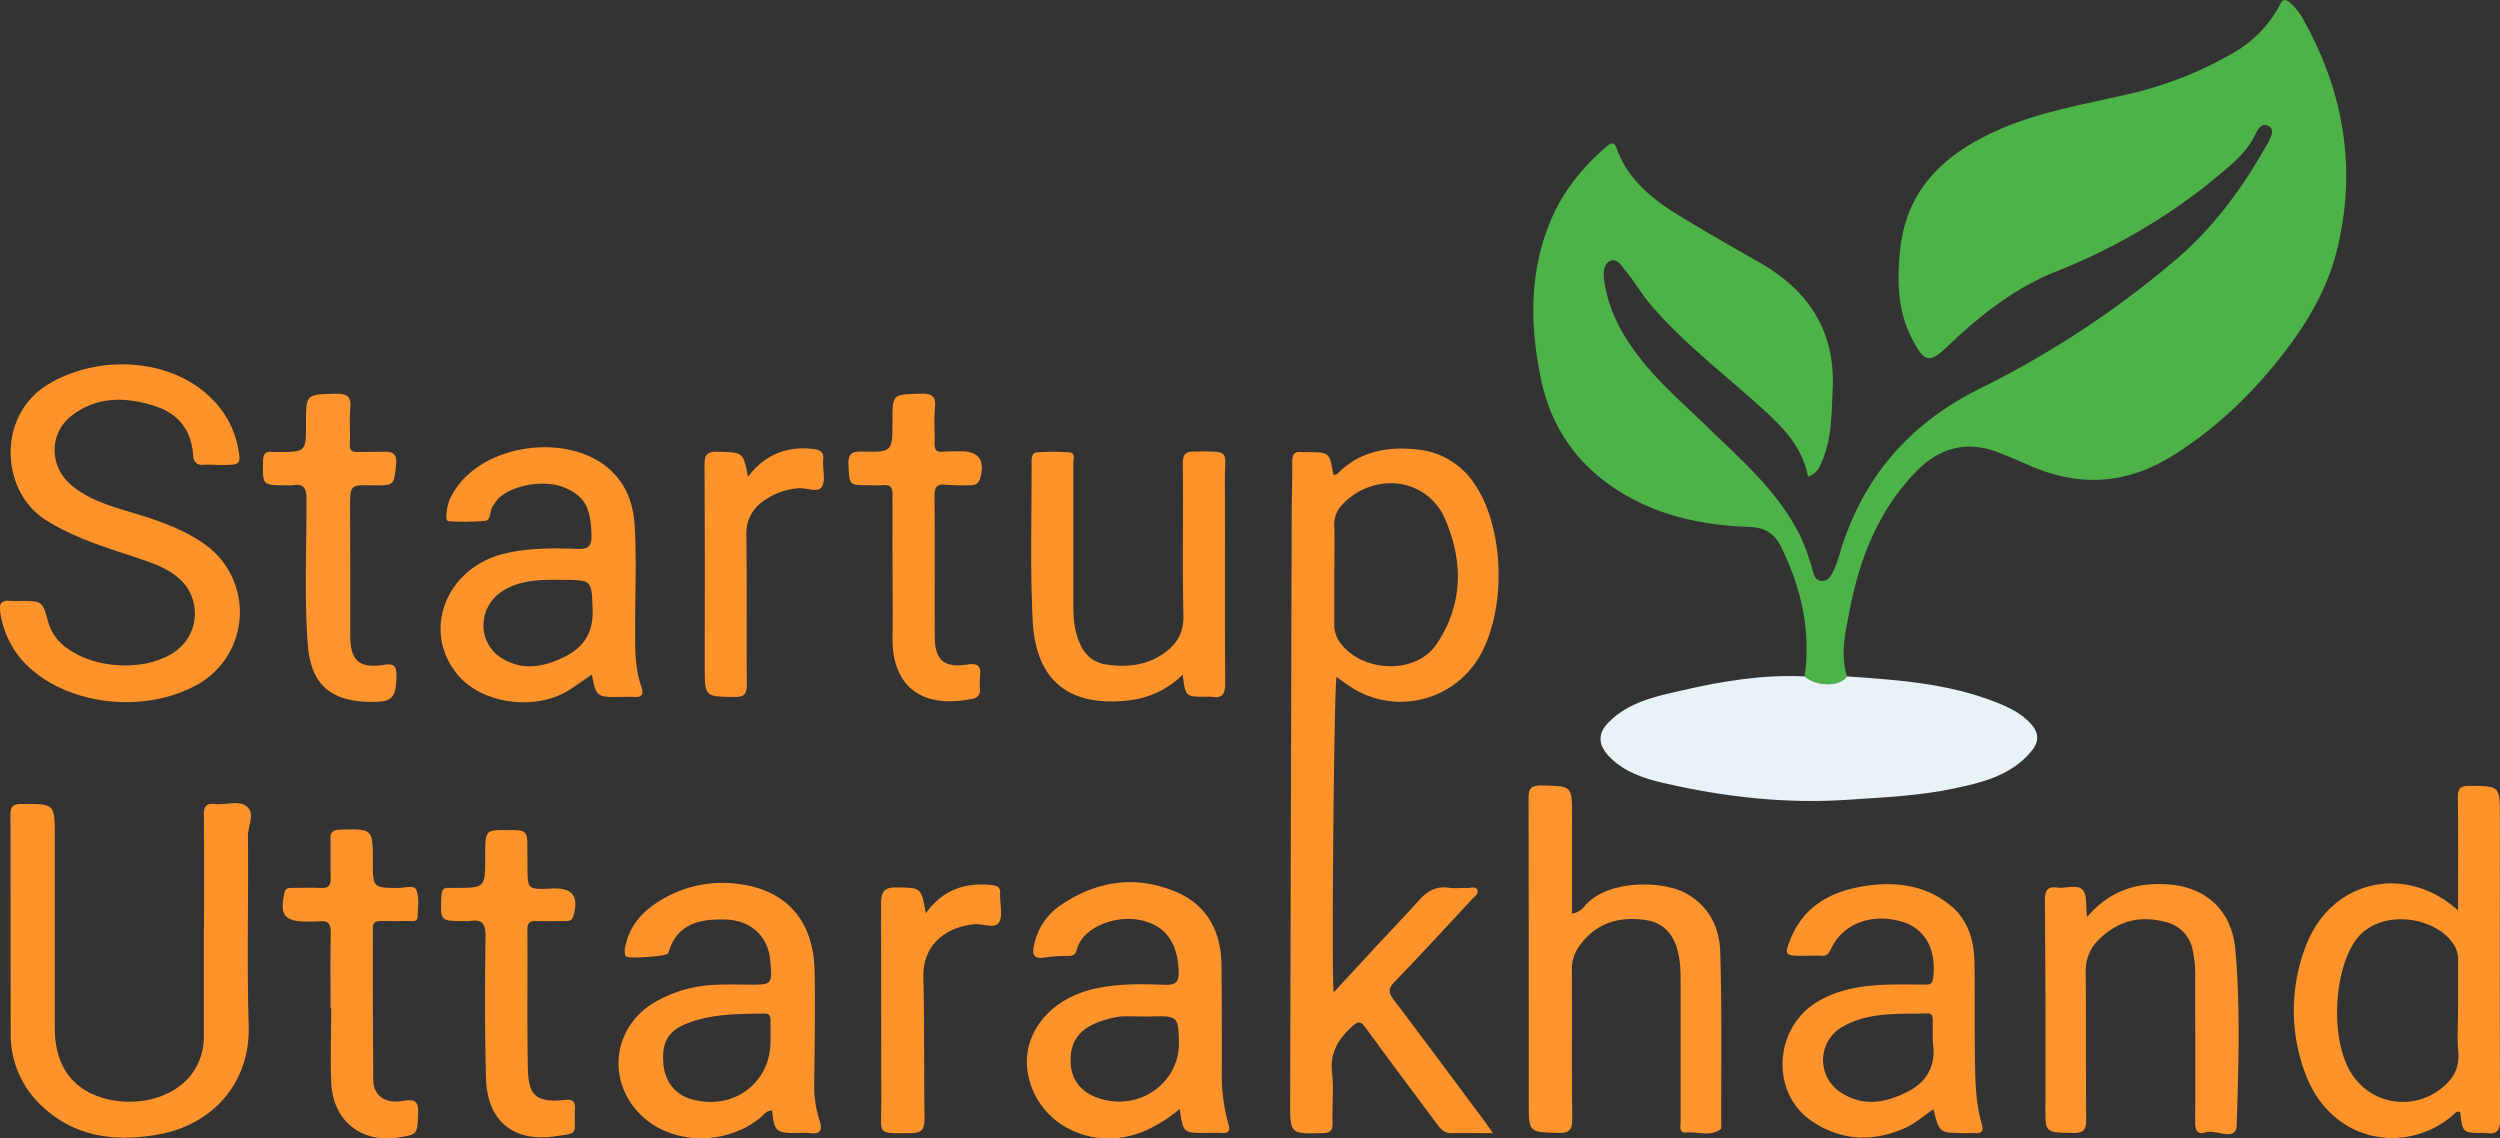 <svg xmlns="http://www.w3.org/2000/svg" viewBox="0 0 717.03 326.51"><rect x="0" y="0" width="717.03" height="326.51" fill="#333333" stroke="none"/><defs><style>.cls-1{fill:#4db247;}.cls-2{fill:#fe932c;}.cls-3{fill:#e8f2f7;}.cls-4{fill:#fe932a;}.cls-5{fill:#fe942e;}</style></defs><g id="Layer_2" data-name="Layer 2"><g id="Layer_1-2" data-name="Layer 1"><path class="cls-1" d="M517.58,194c1.88-13.19-1-25.51-6.81-37.28-1.87-3.77-4.62-5.44-9.17-5.6-11.4-.41-22.59-2.42-32.86-7.75-14.36-7.46-23.59-19-26.83-34.93-3.07-15-3.32-30,2.56-44.52,3.49-8.63,9.13-15.68,16.11-21.72,1-.88,2.25-2,3.07.29C466.91,51.58,474,57.21,481.87,62c7.56,4.61,15.27,9,22.94,13.37,14.05,8.08,21.67,19.73,20.82,36.41-.34,6.73-.22,13.48-2.78,19.87-.82,2.06-1.59,4.25-4.31,5-1.69-9.14-8.1-15-14.52-20.75-10.31-9.23-21.29-17.71-30.39-28.26C471,84.57,469,81.14,466.51,78c-1.23-1.54-2.72-4-4.6-3.2-2.12.91-2.11,3.77-1.77,6,1.29,8.37,5.2,15.54,10.37,22.09,5.88,7.47,13.08,13.61,19.86,20.21,9.76,9.49,20.31,18.57,26.29,31.35a64.53,64.53,0,0,1,3.23,9.15c.39,1.31.71,2.82,2.41,3s2.73-1.09,3.38-2.49a30.67,30.67,0,0,0,1.74-4.53c6.37-22.09,19.83-37.94,40.58-48.2a275,275,0,0,0,55.54-36.46c11.32-9.53,19.88-21.27,27-34.1.13-.22.24-.44.35-.66.73-1.4,1.37-3.13-.21-4-1.83-1-3,.66-3.69,2.11-2.24,5-6.24,8.33-10.27,11.68-2,1.68-4,3.36-6.13,4.93a171.78,171.78,0,0,1-40.56,22.87c-11.94,4.67-22,12.58-31.29,21.44-5.21,5-6.63,4.92-10.12-1.57-4.37-8.13-4.56-16.94-3.65-25.88,1.76-17.25,12.44-27.3,27.3-34.08C584.46,32.11,597.55,30,610.42,27A106.36,106.36,0,0,0,639.93,15.5a34,34,0,0,0,14-14.2c.83-1.64,1.57-1.6,2.8-.59A18,18,0,0,1,660.84,6c11.44,20.58,15.07,42.4,9.52,65.37-2.63,10.9-8.18,20.57-15,29.46-9.12,11.86-19.73,22.14-32.51,30.05-13,8-26.44,8.83-40.39,2.79-3.31-1.44-6.61-2.92-10-4.15-8.87-3.22-16.53-.81-22.87,5.72-10.92,11.21-16.32,25.2-19.18,40.25-1.15,6.06-2.61,12.25-.67,18.49C527.75,197,521,197,517.58,194Z"/><path class="cls-2" d="M428.18,325c-4.56,0-8.28-.05-12,0-2.09,0-3.09-1.34-4.14-2.76-6.78-9.1-13.61-18.17-20.27-27.35-1.5-2.07-2.25-2.11-4.13-.35-3.83,3.61-6.23,7.42-5.6,13.06.53,4.81,0,9.72.15,14.58.05,2.12-.64,2.74-2.77,2.8-9.41.27-9.41.34-9.39-9.19q.21-83.65.44-167.3c0-5.36.22-10.72.15-16.08,0-2.14.68-3,2.8-2.73a8.37,8.37,0,0,0,1.12,0c6.77,0,6.77,0,7.86,6.37.55.34.95,0,1.31-.32,6.4-6.31,14.25-7.76,22.82-6.79a22,22,0,0,1,16.2,9.58c9.07,12.95,9.5,37.69.85,51A26.21,26.21,0,0,1,387,196.76c-1.22-.84-2.42-1.71-3.67-2.59-.68,2.26-1.48,84.75-.83,90.48l11.8-12.78c4.24-4.57,8.56-9.07,12.73-13.7,2.31-2.57,4.87-4.09,8.48-3.55,1.71.26,3.49,0,5.23.07,1,.06,2.55-.64,3,.6.39,1.06-.9,1.93-1.64,2.73-7.3,7.85-14.55,15.74-22,23.45-1.86,1.93-2,3.14-.36,5.29,8.75,11.51,17.34,23.15,26,34.74C426.41,322.38,427,323.3,428.18,325ZM382.7,164.62c0,4.74,0,9.47,0,14.21a8.42,8.42,0,0,0,1.3,4.95c6,9.12,22,10,28.06.92,7.64-11.34,7.65-23.95,2.32-36-5.17-11.68-20.16-13.42-29.13-4.24a8.12,8.12,0,0,0-2.57,6.33C382.82,155.39,382.71,160,382.7,164.62Z"/><path class="cls-3" d="M517.58,194c3.44,3,10.17,3,12.15,0,14.62,1,29.21,2,43,7.51,3.5,1.39,6.85,3,9.48,5.8,2.8,2.93,2.75,5.5.09,8.55-5.77,6.64-13.79,8.57-21.83,10.28-10,2.13-20.13,2.53-30.28,3.23-18,1.23-35.66-.76-53.09-4.81-5.72-1.32-11.57-3.22-15.83-7.86q-4.47-4.87.05-9.49c5.72-5.82,13.41-7.45,20.84-9.14C493.8,195.38,505.57,193.41,517.58,194Z"/><path class="cls-2" d="M62.16,133.31c-1.25,0-2.5-.08-3.74,0-1.89.16-2.85-.73-3-2.51-.47-7.28-4.08-12.14-11.07-14.36-8.21-2.6-16.29-2.84-23.55,2.58-6.76,5-6.82,14.66-.34,20.11,5,4.21,11.14,6,17.23,7.83,7.31,2.19,14.51,4.59,20.83,9a23.84,23.84,0,0,1-2.46,40.7c-16.15,8.59-39,5.1-50-7.63a26.68,26.68,0,0,1-6-13.49c-.41-2.45.42-3.51,2.95-3.18a20.81,20.81,0,0,0,2.62,0c6.54,0,6.56,0,8.18,6a13.71,13.71,0,0,0,5.62,7.68c8.71,6.27,23.68,6.44,31.39.39a13.39,13.39,0,0,0,1.29-19.82C48.61,163.11,44,161.6,39.37,160,30.29,157,21.16,154.27,12.91,149c-12.81-8.24-14-30.36,1.57-39.18,15.09-8.52,35.35-6.71,46.49,4.77a26.74,26.74,0,0,1,7.33,14c.82,4.41.62,4.73-3.89,4.77H62.16Z"/><path class="cls-2" d="M58.52,265.86c0-10.6.06-21.2-.05-31.8,0-2.41.32-3.76,3.17-3.45,3.07.34,6.78-1.17,9.13.68,2.51,2,.31,5.6.34,8.47.19,18.08-.33,36.18.22,54.25.51,17-10.73,28.59-25.68,31.33-12.86,2.35-24.95.74-34.62-9.07a27.78,27.78,0,0,1-7.95-20c-.08-20.83,0-41.65-.08-62.48,0-2.39.58-3.18,3.1-3.19,9.6-.06,9.61-.15,9.61,9.32q0,27.5,0,55c0,9.72,4.28,16.56,12.23,19.47,9.43,3.47,20.57,1.19,26.29-5.4a17.89,17.89,0,0,0,4.24-12.07c0-10.35,0-20.7,0-31.05Z"/><path class="cls-4" d="M705,261.13c0-11.18.08-21.78-.06-32.38,0-2.6.63-3.38,3.3-3.36,8.75.07,8.76,0,8.76,8.71,0,29-.09,57.9.07,86.85,0,3.45-1,4.5-4.18,4a2.41,2.41,0,0,0-.38,0c-6.22,0-6.22,0-6.91-6-1.07-.45-1.58.48-2.18,1-13.49,11.39-34.83,7.88-42.26-12.14a51.29,51.29,0,0,1-.15-35.6C668.05,252.19,690,247.53,705,261.13Zm0,28.4h0c0-4.61,0-9.22,0-13.83a8,8,0,0,0-.78-4c-4.81-9.09-22.14-11.54-28.79-1.74-6.29,9.27-7,28.52-1,37.93a17.44,17.44,0,0,0,24.28,5.34c4-2.63,6.8-6,6.37-11.4C704.68,297.77,705,293.64,705,289.53Z"/><path class="cls-5" d="M450.86,262.11a6.66,6.66,0,0,0,4-2.64c6.46-7.15,21.71-6.82,28.13-3.54,7,3.58,10.17,9.86,10.39,17.05.51,16.57.24,33.17.28,49.75,0,.37.1.94-.09,1.09-3.07,2.33-6.59.67-9.89,1-2.26.24-1.65-1.75-1.66-3,0-12.85,0-25.69,0-38.54,0-3.73.09-7.48-1-11.13-1.39-4.8-4.43-7.7-9.45-8.34-7.33-.93-13.58.9-18.21,7a11.28,11.28,0,0,0-2.53,7.22c.09,14.21-.05,28.43.11,42.65,0,3.11-.49,4.36-4,4.25-8.46-.26-8.47-.06-8.47-8.69,0-29.05,0-58.11-.06-87.16,0-2.87.63-3.84,3.67-3.79,8.8.17,8.8,0,8.8,8.72Z"/><path class="cls-2" d="M338.34,318.05a40.93,40.93,0,0,1-10.81,6.66c-14.5,5.55-29.92-2.24-32.67-16.57-2.08-10.85,5.45-21,17.87-24.26,7-1.8,14.1-1.69,21.2-1.43,3.27.13,4.28-.71,4.12-4.08-.38-8.25-3.87-13.08-11.24-14.52-7-1.37-16.39,2.09-18,8.62-.35,1.41-1.15,1.68-2.4,1.71a46.92,46.92,0,0,0-6.72.42c-3.51.61-3.67-1.12-3.07-3.76a18.08,18.08,0,0,1,7.59-11.2c10.15-6.95,21.25-8.68,32.7-4,9.32,3.77,13.36,11.52,13.44,21.38q.12,15.52.08,31.05a51.07,51.07,0,0,0,1.92,14.4c.52,1.79.12,2.59-1.84,2.49-1.61-.09-3.24,0-4.86,0C339.37,324.91,339.37,324.91,338.34,318.05Zm-9.19-26.5c-2.62,0-5.24-.14-7.85,0a22.18,22.18,0,0,0-4.71,1.09c-7,2.08-10,6.16-9.46,12.81.41,5.48,4.47,9.25,11.06,10.27,10.76,1.68,20.27-6.45,19.94-17C337.89,291.32,337.89,291.32,329.15,291.55Z"/><path class="cls-2" d="M169.76,193.48c-2.22,1.51-4.32,3-6.5,4.42-9.41,6-24.58,4.12-31.66-4-10.86-12.42-4-30.9,12.94-35.08,7-1.72,14.11-1.64,21.21-1.4,3.17.12,4-.92,3.9-4-.18-7.82-2.07-11.32-8-13.68-5.79-2.28-15.17-.57-18.93,3.5a19,19,0,0,0-1.48,2.15c-.88,1.29-.25,3.78-2.21,4a70.61,70.61,0,0,1-10.08.12c-1.21,0-.9-1.27-.88-2.1a12.53,12.53,0,0,1,1.88-6c8.26-14.4,33.94-17.77,45.68-6.06,4.44,4.42,6.1,9.8,6.43,15.85.54,9.85.08,19.7.1,29.54,0,5.49-.06,11,1.81,16.27.71,2,.23,3.1-2.16,2.88-1.36-.12-2.74,0-4.11,0C171.24,200,170.93,199.78,169.76,193.48Zm-8.63-27.17c-5.74-.05-11.5-.12-16.66,3-7.51,4.49-7.81,15.08-.45,19.53,6.06,3.66,12.17,2.45,18.13-.57,5.41-2.75,8-7,7.83-13.21C169.7,166.32,169.89,166.31,161.13,166.31Z"/><path class="cls-2" d="M221.46,318.5c-1.69,0-2.36,1.22-3.29,2-10.81,8.82-27.48,7.73-35.87-2.35s-5.69-24.3,5.65-30.79a37.21,37.21,0,0,1,17.07-4.9c3.12-.15,6.24-.09,9.36-.06,7.17.06,7.17.08,6.51-7.06-.63-6.76-5.45-11.41-12.84-11.61-7.16-.2-13.84,1.08-16.3,9.37a1.79,1.79,0,0,1-.11.35c-.61.87-11.82,1.66-12.23.76a4.54,4.54,0,0,1-.1-2.54c1.08-5.95,4.81-10.11,9.69-13.16a33.77,33.77,0,0,1,20-5.23c15.49.83,24.35,9.79,24.64,25.31.2,10.48,0,21-.09,31.44a31.9,31.9,0,0,0,1.43,11.06c.92,2.57.73,4.41-2.82,3.88a26,26,0,0,0-3.74,0C222.63,325,222,324.43,221.46,318.5ZM221,298.17c0-1.87,0-3.73,0-5.59,0-1.16-.32-1.91-1.66-1.89-7.58.15-15.21,0-22.42,2.9-5.23,2.09-7.06,5.27-6.69,11.12.33,5.28,3.28,9.17,8,10.53C210.28,318.75,221.26,310.56,221,298.17Z"/><path class="cls-2" d="M554.53,318.14c-2.72,1.81-5.09,4-8,5.32-9.23,4.15-18.29,3.8-26.7-1.78-12.22-8.1-11.15-27.1,1.73-34.55,6.36-3.68,13.37-4.56,20.53-4.74,3.37-.08,6.74,0,10.11,0,1.22,0,2-.12,2.22-1.73,1.12-8-2.15-14.25-8.67-16.24-8.84-2.7-17.29.45-20.63,7.83-.61,1.35-1.25,2-2.73,1.88-1.87-.1-3.75,0-5.62,0-4.86,0-5.07-.32-3.14-5,3.9-9.47,11.83-13.57,21.24-15,8.43-1.3,16.68-.45,23.85,5,5.7,4.31,7.49,10.38,7.59,17.12.12,8.35,0,16.71.1,25.06.12,7.09,0,14.23,2,21.14.49,1.66.23,2.68-1.82,2.55-1.12-.07-2.24,0-3.37,0C556.22,324.91,556.22,324.91,554.53,318.14Zm-.19-19.34c0-2.4,0-4.27,0-6.14,0-1.1-.18-2-1.58-2-8.18.24-16.55-.52-24.08,3.7a11,11,0,0,0-.46,19.13c6.29,4,12.62,2.79,18.83-.33S555.33,304.9,554.34,298.8Z"/><path class="cls-5" d="M598.6,263c6.7-7.83,14.63-10,23.51-9.32,10.81.83,18,7.68,19,18.53,1.51,16.8.91,33.66.4,50.46-.16,5-5.95,1.1-9,2.13-2.22.75-2.92-.64-2.9-2.87.08-13.71,0-27.43,0-41.14a35,35,0,0,0-.77-8.54,10.18,10.18,0,0,0-7.74-7.81c-7-1.89-13.29-.48-18.66,4.61a12.31,12.31,0,0,0-4.23,9.53c.13,14.22,0,28.43.14,42.64,0,3-.88,3.77-3.79,3.72-8.13-.14-7.94,0-7.91-7.79q.1-29.35-.16-58.72c0-2.91.54-4.28,3.63-3.87,2.45.33,5.62-1,7.19.63C598.66,256.58,598.16,259.64,598.6,263Z"/><path class="cls-4" d="M339.22,193.47A25.68,25.68,0,0,1,324,200.84c-17,2.07-26.86-5.32-27.78-22.49-.82-15.29-.28-30.66-.35-46,0-1.21.22-2.52,1.55-2.6a64.42,64.42,0,0,1,9.32,0c1.82.16,1.09,2,1.1,3.08,0,13.59,0,27.19,0,40.78,0,3.89.32,7.72,2.05,11.3a9.35,9.35,0,0,0,7.37,5.68c5.42.76,10.72.44,15.53-2.54,4.28-2.66,6.75-6.05,6.63-11.59-.33-14.46,0-28.93-.18-43.39,0-2.83.77-3.56,3.54-3.57,10.4,0,8.48-.5,8.53,8.54.09,19.32-.06,38.65.1,58,0,3.19-.92,4.3-4,3.8a9.38,9.38,0,0,0-1.5,0C340,199.85,340,199.85,339.22,193.47Z"/><path class="cls-5" d="M100.46,162.9c0,6.49,0,13,0,19.47,0,7,2.52,9.38,9.43,8.34,3-.46,3.9.11,3.82,3.22-.18,6.37-1.17,7.5-7.66,7.38-11.52-.22-17-5.22-17.79-16.71-1-13.84-.32-27.7-.36-41.55,0-3.11-.83-4.38-4-3.87a11.67,11.67,0,0,1-1.87,0c-6.79,0-6.71,0-6.59-6.78,0-2.08.58-3.06,2.75-2.76a10.72,10.72,0,0,0,1.5,0c8.08,0,8.08,0,8.08-8.29s0-8.21,8.36-8.42c3.31-.09,4.7.65,4.34,4.23-.33,3.34.06,6.74-.14,10.1-.12,1.89.56,2.43,2.27,2.38,2.5-.07,5,0,7.49-.08,2.68-.11,3.85.77,3.52,3.72-.65,6-.52,6-6.73,5.9-6.48-.1-6.48-.1-6.48,6.47Z"/><path class="cls-2" d="M94.81,289.06c0-7.24-.1-14.48.06-21.71,0-2.55-.87-3.36-3.23-3.12-1.24.13-2.5.07-3.75.08-6.3,0-7.73-1.9-6.32-8.21.32-1.39,1.08-1.43,2.12-1.43,2.75,0,5.5-.14,8.24,0,2.37.16,3-.79,2.92-3-.15-3.62.05-7.24-.07-10.86-.07-2,.46-2.79,2.68-2.85,9.48-.27,9.48-.36,9.48,9.17,0,7.52,0,7.47,7.27,7.56,1.81,0,4.62-1,5.23.61.87,2.3.42,5.15.3,7.75-.07,1.43-1.44,1.08-2.37,1.1-2.75,0-5.5.07-8.24,0-1.6,0-2.21.56-2.2,2.18,0,14.48,0,29,.12,43.43,0,4.39,3.41,6.92,8.5,6,4.08-.77,4.52.68,4.36,4.11-.26,5.39-.16,5.51-5.47,6.35-10.86,1.73-19-4.72-19.44-15.79-.29-7.1,0-14.23,0-21.34Z"/><path class="cls-4" d="M151.28,245.57c0,1.12,0,2.25,0,3.37.08,6.09.13,6.13,6.39,5.95.25,0,.5-.06.75-.07,5.85-.2,7.68,2.27,6,7.94-.45,1.54-1.53,1.4-2.63,1.4-2.62,0-5.24.09-7.86,0-1.83-.07-2.68.41-2.67,2.47.09,13.22-.11,26.44.13,39.66.15,8.17,2.53,10,10.67,9.18,2.14-.22,2.94.33,2.84,2.53-.32,7.68,1.41,6.86-5.77,7.91-11.82,1.71-19.38-4.36-19.73-16.51-.39-13.59-.32-27.19-.14-40.78,0-3.59-.86-5.1-4.5-4.45a9.25,9.25,0,0,1-1.49,0c-7.09,0-7,0-6.68-7.08.09-1.67.45-2.63,2.31-2.43.5.05,1,0,1.5,0,8.78,0,8.78,0,8.76-9,0-7.59,0-7.59,6.08-7.59s6.05,0,6,6.05c0,.49,0,1,0,1.49Z"/><path class="cls-4" d="M256,163.63c0-7.23-.06-14.46,0-21.69,0-2.11-.62-3-2.76-2.78-1.36.13-2.74,0-4.12,0-5.68,0-5.48,0-5.77-5.74-.16-3.21.87-4,3.94-3.91,8.67.2,8.68.07,8.68-8.67,0-7.86,0-7.7,8.06-7.92,3.2-.09,4.48.62,4.13,4s0,6.73-.1,10.09c-.07,1.9.43,2.78,2.49,2.55,1.61-.18,3.24-.08,4.86-.1,5.29-.09,7.16,2.5,5.71,7.71-.48,1.72-1.61,2.05-3.08,2a65.55,65.55,0,0,1-6.73-.14c-2.74-.31-3.3.82-3.27,3.36.11,13.34,0,26.68.06,40,0,6.78,2.48,9.23,9.19,8.22,3.52-.53,4.12.64,3.78,3.58a33.28,33.28,0,0,0,0,3.74,2.37,2.37,0,0,1-2.25,2.5c-15.47,3.14-23-4.56-22.83-17.49C256.09,176.6,256,170.12,256,163.63Z"/><path class="cls-4" d="M265.54,261.93c4.92-6.85,11.27-8.81,18.76-8.11,1.87.18,2.8.77,2.54,2.72,0,.12,0,.24,0,.37,0,2.62.85,5.8-.34,7.69s-4.51.28-6.9.48c-7.07.57-15.07,4.89-14.77,15.4.37,13.46.11,26.93.33,40.4,0,3.07-.78,4.11-3.92,4.13-10.09.06-8.44.46-8.47-8.27-.08-19.2,0-38.4-.09-57.6,0-3.38,1-4.69,4.47-4.63C264.23,254.62,264.23,254.48,265.54,261.93Z"/><path class="cls-2" d="M214.53,136.73c4.72-6.15,10.76-8.75,18.32-8,2.22.24,3.5.62,3.26,3.23s.79,5.79-.4,7.67-4.49.13-6.87.42a19.78,19.78,0,0,0-10,3.74,11.09,11.09,0,0,0-4.78,9.56c.19,14.33,0,28.67.14,43,0,2.82-.78,3.57-3.57,3.54-8.5-.1-8.5,0-8.5-8.63,0-19.31.06-38.63-.07-57.95,0-2.92.74-3.82,3.73-3.75C213.15,129.76,213.15,129.61,214.53,136.73Z"/></g></g></svg>
